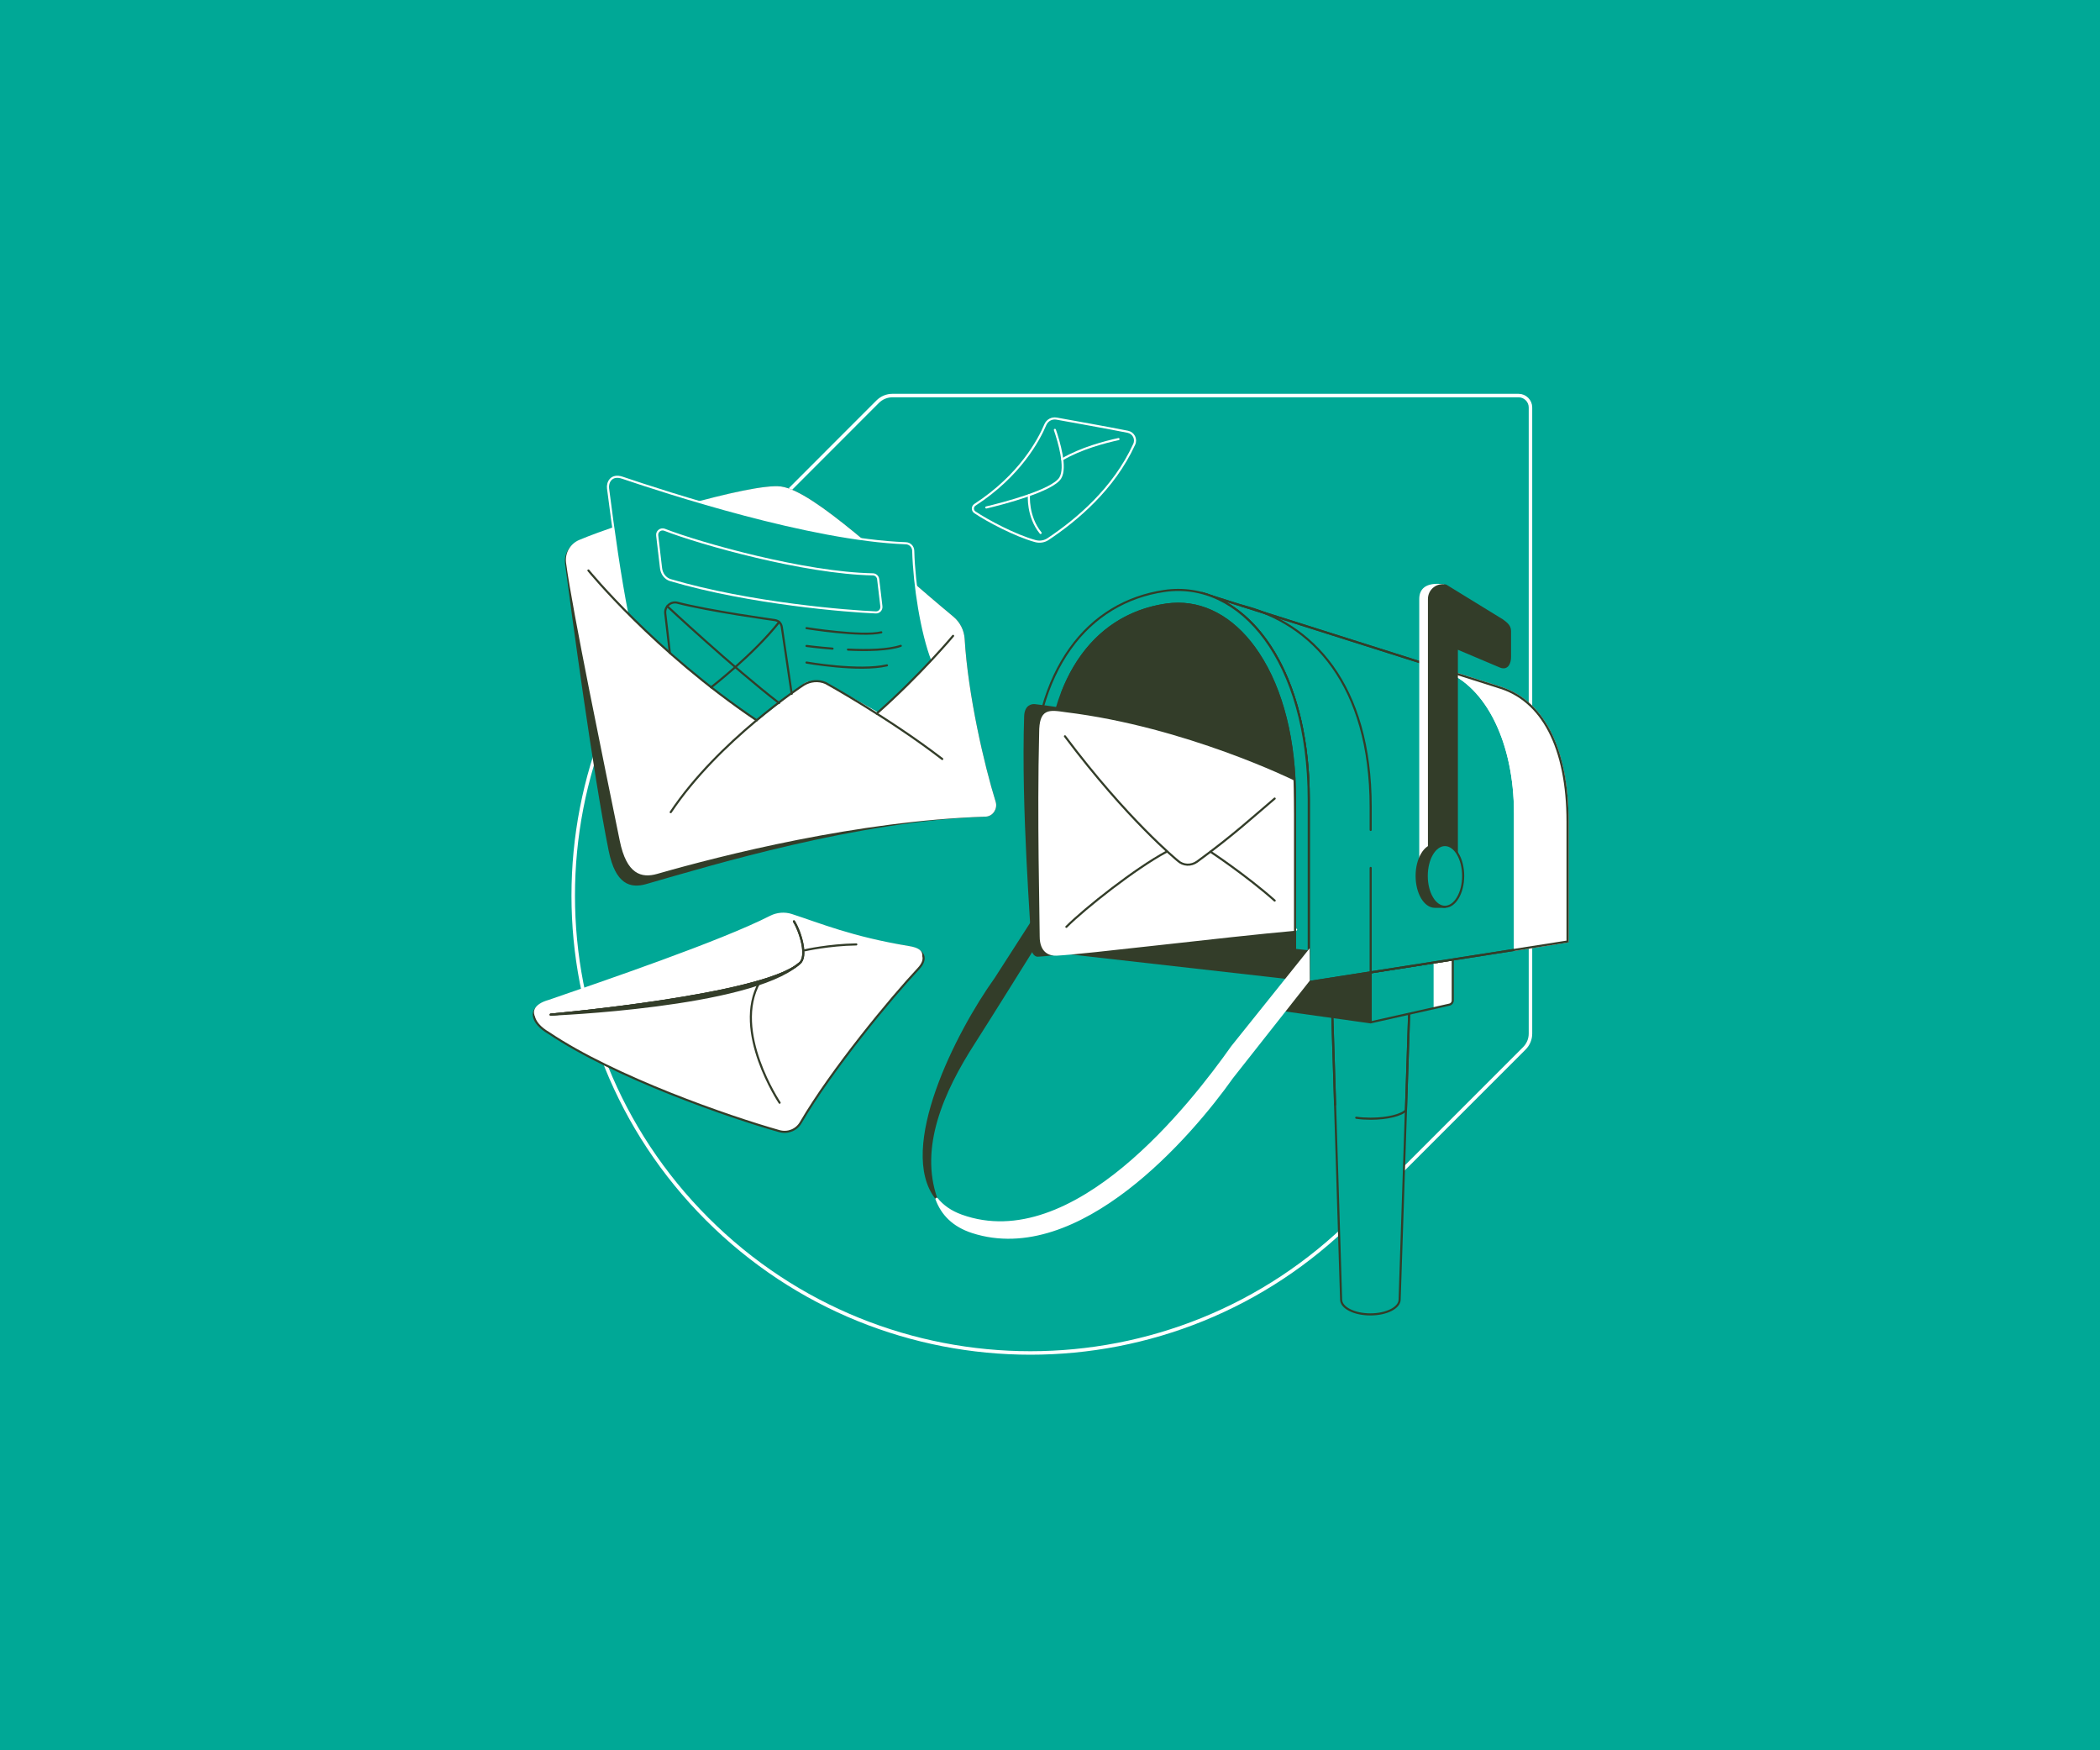 <svg xmlns="http://www.w3.org/2000/svg" width="1200" height="1000" viewBox="0 0 1200 1000" fill="none"><rect x="0" y="0" width="1200" height="1000" fill="#808080" stroke="none"/><rect width="1000" height="1200" transform="translate(1200) rotate(90)" fill="#00A896"></rect><path d="M404.091 696.465C506.138 798.512 671.502 798.512 773.55 696.465L871.034 598.982C873.317 596.698 874.555 593.698 874.555 590.504V232.781C874.555 229.065 871.491 226 867.774 226H509.986C506.791 226 503.791 227.239 501.51 229.521L494.207 236.824L404.091 327.005C302.043 428.988 302.043 594.417 404.091 696.465Z" fill="#00A896" stroke="white" stroke-width="2" stroke-miterlimit="10" stroke-linecap="round" stroke-linejoin="round"></path><path d="M524.902 553.37C509.287 569.965 475.057 611.357 457.606 641.301C455.156 645.587 450.136 647.609 445.359 646.261C416.641 638.179 351.488 615.644 313.645 590.232C303.236 584.231 302.317 576.088 310.4 573.883C340.833 563.35 412.599 544.797 441.257 530.162C444.931 528.325 449.156 527.958 453.075 529.182C469.363 534.449 486.63 535.735 518.961 541.123C528.576 542.531 529.983 547.92 524.902 553.37Z" fill="white" stroke="#333D29" stroke-width="1.2" stroke-miterlimit="10" stroke-linecap="round" stroke-linejoin="round"></path><path d="M805.3 576.875L799.788 742.452C799.788 747.166 792.319 750.963 783.072 750.963C773.826 750.963 766.354 747.166 766.354 742.452L761.211 576.875H805.3Z" fill="#00A896"></path><path d="M805.3 576.875L799.788 742.452C799.788 747.166 792.319 750.963 783.072 750.963C773.826 750.963 766.354 747.166 766.354 742.452L761.211 576.875H805.3Z" stroke="#333D29" stroke-width="1.2" stroke-miterlimit="10" stroke-linecap="round" stroke-linejoin="round"></path><path d="M762.927 631.136L761.211 576.82H805.3L803.524 630.951L803.401 634.319C800.952 637.074 792.87 639.156 783.255 639.156C780.317 639.156 777.5 638.973 774.989 638.605" stroke="#333D29" stroke-width="1.2" stroke-miterlimit="10" stroke-linecap="round" stroke-linejoin="round"></path><path d="M819.203 549.933V576.019L828.265 573.999C829.368 573.752 830.225 572.712 830.225 571.609V548.219L819.203 549.933Z" fill="white"></path><path d="M815.329 550.484V576.877L783.242 584.103V555.506L815.329 550.484Z" fill="#00A896"></path><path d="M731.622 576.878L783.241 584.104V542.219H704.617L731.622 576.878Z" fill="#333D29" stroke="#333D29" stroke-width="1.2" stroke-miterlimit="10" stroke-linecap="round" stroke-linejoin="round"></path><path d="M783.242 584.102V555.567L830.148 548.219V571.609C830.148 572.774 829.353 573.752 828.188 573.999L783.242 584.102Z" stroke="#333D29" stroke-width="1.2" stroke-miterlimit="10" stroke-linecap="round" stroke-linejoin="round"></path><path d="M895.74 469.532V537.929L747.862 561.077V456.917C747.862 390.908 720.857 347.799 686.812 338.859L855.694 392.378C855.755 392.378 855.755 392.378 855.817 392.439C881.412 399.664 895.74 427.097 895.74 469.532Z" fill="#00A896" stroke="#333D29" stroke-width="1.2" stroke-miterlimit="10"></path><path d="M895.728 469.519V537.917L865.726 542.632V464.865C865.726 424.146 849.62 391.814 825.679 382.874L825.617 382.812L855.682 392.365C855.743 392.365 855.743 392.365 855.805 392.426C881.4 399.652 895.728 427.085 895.728 469.519Z" fill="white" stroke="white" stroke-width="1.2" stroke-miterlimit="10" stroke-linecap="round" stroke-linejoin="round"></path><path d="M822.688 381.898C848.344 389.185 865.736 422.435 865.736 464.869V542.269" stroke="white" stroke-width="1.2" stroke-miterlimit="10" stroke-linecap="round" stroke-linejoin="round"></path><path d="M895.74 469.532V537.929L747.862 561.077V456.917C747.862 390.908 720.857 347.799 686.812 338.859L855.694 392.378C855.755 392.378 855.755 392.378 855.817 392.439C881.412 399.664 895.74 427.097 895.74 469.532Z" stroke="#333D29" stroke-width="1.2" stroke-miterlimit="10" stroke-linecap="round" stroke-linejoin="round"></path><path d="M665.312 337.637C643.697 340.822 624.897 351.843 611.549 370.581C598.139 389.319 590.117 415.648 590.117 449.327V542.892L747.855 561.08V456.92C747.855 377.5 708.85 331.269 665.312 337.637Z" fill="#00A896" stroke="#333D29" stroke-width="1.2" stroke-miterlimit="10" stroke-linecap="round" stroke-linejoin="round"></path><path d="M740.016 552.268L597.953 535.918V449.333C597.953 390.549 623.548 351.665 666.412 345.42C668.679 345.113 670.943 344.93 673.21 344.93C690.661 344.93 706.95 355.033 719.012 373.403C732.728 394.162 739.955 423.064 739.955 456.926V552.268H740.016Z" fill="#333D29" stroke="#333D29" stroke-width="1.2" stroke-miterlimit="10" stroke-linecap="round" stroke-linejoin="round"></path><path d="M820.172 508.038C815.459 508.038 811.602 504.181 811.602 499.465V342.218C811.602 337.135 814.602 333.155 824.827 334.38" fill="white"></path><path d="M820.172 508.038C815.459 508.038 811.602 504.181 811.602 499.465V342.218C811.602 337.135 814.602 333.155 824.827 334.38" stroke="white" stroke-width="1.2" stroke-miterlimit="10" stroke-linecap="round" stroke-linejoin="round"></path><path d="M825.135 508.056C820.421 508.056 816.562 504.199 816.562 499.483V342.235C816.562 337.153 821.278 333.417 826.237 334.581L858.631 354.482C860.896 356.135 862.856 357.727 862.856 360.544V375.424C862.856 378.424 861.57 382.527 857.406 380.873L832.483 370.341V499.421C832.422 504.199 829.851 508.056 825.135 508.056Z" fill="#333D29" stroke="#333D29" stroke-width="1.2" stroke-miterlimit="10" stroke-linecap="round" stroke-linejoin="round"></path><path d="M825.13 508.047H820.172" stroke="#333D29" stroke-width="1.2" stroke-miterlimit="10" stroke-linecap="round" stroke-linejoin="round"></path><path d="M825.683 518.082H819.925C814.17 518.082 809.516 510.183 809.516 500.447C809.516 490.711 814.17 482.812 819.925 482.812H825.683" fill="#333D29"></path><path d="M825.683 518.082H819.925C814.17 518.082 809.516 510.183 809.516 500.447C809.516 490.711 814.17 482.812 819.925 482.812H825.683" stroke="#333D29" stroke-width="1.2" stroke-miterlimit="10" stroke-linecap="round" stroke-linejoin="round"></path><path d="M825.681 518.082C831.431 518.082 836.091 510.187 836.091 500.447C836.091 490.708 831.431 482.812 825.681 482.812C819.933 482.812 815.273 490.708 815.273 500.447C815.273 510.187 819.933 518.082 825.681 518.082Z" fill="#00A896" stroke="#333D29" stroke-width="1.2" stroke-miterlimit="10" stroke-linecap="round" stroke-linejoin="round"></path><path d="M522.755 551.9C507.141 568.495 474.136 604.928 456.746 634.873C454.296 639.159 449.274 641.179 444.499 639.831C415.78 631.749 349.709 610.868 311.928 585.456C301.518 579.456 305.621 574.066 313.704 571.863C344.137 561.33 411.739 538.367 440.396 523.733C444.07 521.896 448.296 521.528 452.215 522.753C468.504 528.019 486.689 535.735 519.081 541.061C528.573 542.53 527.777 546.451 522.755 551.9Z" fill="white" stroke="white" stroke-width="1.2" stroke-miterlimit="10" stroke-linecap="round" stroke-linejoin="round"></path><path d="M314.688 579.696C314.688 579.696 436.543 568.856 456.811 550.426C461.71 546.752 457.545 532.73 453.688 526.422" stroke="#333D29" stroke-width="1.2" stroke-miterlimit="10" stroke-linecap="round" stroke-linejoin="round"></path><path d="M314.688 579.696C314.688 579.696 436.543 568.856 456.811 550.426C461.71 546.752 457.545 532.73 453.688 526.422" stroke="#333D29" stroke-width="1.2" stroke-miterlimit="10" stroke-linecap="round" stroke-linejoin="round"></path><path d="M445.49 630.022C445.49 630.022 418.118 589.118 434.039 561.195" stroke="#333D29" stroke-width="1.2" stroke-miterlimit="10" stroke-linecap="round" stroke-linejoin="round"></path><path d="M459.867 542.946C459.867 542.946 473.46 539.823 489.319 539.578" stroke="#333D29" stroke-width="1.2" stroke-miterlimit="10" stroke-linecap="round" stroke-linejoin="round"></path><path d="M597.347 242.596C593.673 251.352 582.774 271.743 557.117 288.399C555.586 289.379 555.524 291.644 557.055 292.685C564.22 297.523 580.08 305.973 591.653 309.157C594.164 309.831 596.858 309.402 599.001 307.932C615.228 297.094 636.413 279.397 648.109 253.863C649.519 250.862 647.742 247.372 644.497 246.699C633.169 244.433 612.9 240.82 603.776 239.167C601.021 238.677 598.45 240.085 597.347 242.596Z" fill="#00A896" stroke="white" stroke-width="1.2" stroke-miterlimit="10" stroke-linecap="round" stroke-linejoin="round"></path><path d="M563.609 289.935C573.405 287.608 601.39 280.321 605.859 273.095C609.533 267.217 605.125 252.398 602.797 245.602" stroke="white" stroke-width="1.2" stroke-miterlimit="10" stroke-linecap="round" stroke-linejoin="round"></path><path d="M639.154 250.867C631.5 252.521 617.722 256.133 607.008 262.44" stroke="white" stroke-width="1.2" stroke-miterlimit="10" stroke-linecap="round" stroke-linejoin="round"></path><path d="M587.969 282.953C587.969 282.953 586.927 295.016 594.643 304.507" stroke="white" stroke-width="1.2" stroke-miterlimit="10" stroke-linecap="round" stroke-linejoin="round"></path><path d="M783.244 474.179V461.137C783.244 390.963 749.75 355.937 709.703 346.078" stroke="#333D29" stroke-width="1.2" stroke-miterlimit="10" stroke-linecap="round" stroke-linejoin="round"></path><path d="M783.242 555.517V495.875" stroke="#333D29" stroke-width="1.2" stroke-miterlimit="10" stroke-linecap="round" stroke-linejoin="round"></path><path d="M747.85 560.1L704.068 615.638C680.861 648.46 616.503 723.534 555.698 703.939C544.555 700.324 538.002 693.406 534.879 684.465C524.837 655.502 538.247 624.028 556.679 595.493C565.681 581.532 590.113 542.219 590.113 542.219L735.665 558.692L747.85 560.1Z" fill="#00A896"></path><path d="M747.853 543.557L735.729 558.743L590.176 542.271C590.176 542.271 565.742 581.523 556.742 595.545C538.31 624.08 524.9 655.493 534.942 684.517C513.143 656.411 546.456 590.402 568.866 559.111L590.176 525.984L747.853 543.557Z" fill="#333D29" stroke="#333D29" stroke-width="1.2" stroke-miterlimit="10" stroke-linecap="round" stroke-linejoin="round"></path><path d="M747.847 560.095L704.065 615.633C680.857 648.455 616.502 723.528 555.695 703.934C544.735 700.381 538.305 693.707 535.122 685.013C535.06 684.889 535.243 684.828 535.305 684.889C538.673 689.052 543.265 692.299 549.327 694.502C613.5 717.65 680.857 630.882 704.065 598.06L747.786 543.5L747.847 560.095Z" fill="white" stroke="white" stroke-width="1.2" stroke-miterlimit="10"></path><path d="M734.259 530.88C692.928 534.554 608.669 545.147 592.993 546.004C591.524 546.066 590.116 544.105 590.054 542.513C589.687 529.288 584.054 461.93 585.83 409.148C586.074 403.085 589.931 402.717 591.402 402.901C664.514 411.168 733.034 446.254 733.034 446.254" fill="#333D29"></path><path d="M734.259 530.88C692.928 534.554 608.669 545.147 592.993 546.004C591.524 546.066 590.116 544.105 590.054 542.513C589.687 529.288 584.054 461.93 585.83 409.148C586.074 403.085 589.931 402.717 591.402 402.901C664.514 411.168 733.034 446.254 733.034 446.254" stroke="#333D29" stroke-width="1.2" stroke-miterlimit="10" stroke-linecap="round" stroke-linejoin="round"></path><path d="M740.631 531.136C699.298 534.81 619.511 544.668 603.773 545.403C599.854 545.586 594.711 543.872 594.711 534.993C594.711 522.625 593.18 467.636 594.405 418.772C594.405 405.3 599.242 406.097 608.856 407.505C677.56 415.895 739.406 446.51 739.406 446.51" fill="white"></path><path d="M740.631 531.136C699.298 534.81 619.511 544.668 603.773 545.403C599.854 545.586 594.711 543.872 594.711 534.993C594.711 522.625 593.18 467.636 594.405 418.772C594.405 405.3 599.242 406.097 608.856 407.505C677.56 415.895 739.406 446.51 739.406 446.51" stroke="white" stroke-width="1.2" stroke-miterlimit="10" stroke-linecap="round" stroke-linejoin="round"></path><path d="M691.711 486.617C691.711 486.617 712.04 500.027 728.39 514.54L691.711 486.617Z" fill="white"></path><path d="M691.711 486.617C691.711 486.617 712.04 500.027 728.39 514.54" stroke="#333D29" stroke-width="1.2" stroke-miterlimit="10" stroke-linecap="round" stroke-linejoin="round"></path><path d="M608.547 420.672C644.307 468.373 672.964 491.704 672.964 491.704C676.087 494.642 680.68 494.765 684.108 492.254C704.683 477.252 716.44 466.353 728.381 456.249" stroke="#333D29" stroke-width="1.2" stroke-miterlimit="10" stroke-linecap="round" stroke-linejoin="round"></path><path d="M609.352 529.543C619.944 518.95 648.724 496.17 666.606 486.617" stroke="#333D29" stroke-width="1.2" stroke-miterlimit="10" stroke-linecap="round" stroke-linejoin="round"></path><path d="M456.199 550.914C428.092 575.285 314.688 579.694 314.688 579.694C314.688 579.694 434.461 569.346 456.199 550.914Z" fill="#333D29" stroke="#333D29" stroke-width="1.2" stroke-miterlimit="10" stroke-linecap="round" stroke-linejoin="round"></path><path d="M330.545 309.782C325.708 311.863 322.83 316.885 323.503 322.151C327.055 349.093 339.486 442.046 348.426 486.073C352.283 504.933 360.427 506.954 368.939 504.567C406.353 493.851 489.998 468.377 563.173 465.989C566.968 465.866 569.479 461.886 568.377 458.273C561.886 437.454 552.518 397.101 550.62 365.014C550.313 360.238 548.047 355.829 544.373 352.768C506.837 321.722 464.892 281.063 446.156 278.552C429.499 276.348 354.243 299.678 330.545 309.782Z" fill="#333D29" stroke="#333D29" stroke-width="1.2" stroke-miterlimit="10" stroke-linecap="round" stroke-linejoin="round"></path><path d="M331.1 309.096C326.263 311.178 323.385 316.199 324.058 321.466C327.61 348.408 345.796 436.217 354.736 480.244C358.594 499.104 366.738 501.126 375.25 498.738C412.663 488.022 490.001 468.365 563.176 465.978C566.972 465.854 569.483 461.874 568.381 458.262C561.89 437.442 552.522 397.089 550.623 365.003C550.317 360.226 548.051 355.818 544.377 352.756C506.841 321.711 464.895 281.051 446.159 278.541C429.503 276.336 354.798 298.993 331.1 309.096Z" fill="white" stroke="white" stroke-width="1.2" stroke-miterlimit="10" stroke-linecap="round" stroke-linejoin="round"></path><path d="M532.745 377.246C523.806 386.676 513.211 397.576 501.883 407.741L473.962 391.881C469.858 390.106 463.673 388.452 459.938 390.902L432.383 412.824C406.175 394.943 375.069 368.306 358.535 351.222C354.249 329.3 350.575 303.521 347.452 279.028C347.023 275.843 349.105 270.7 355.719 272.965C380.212 281.232 462.878 308.359 517.621 310.379C519.947 310.44 521.784 312.339 521.846 314.666C522.396 334.75 526.683 361.571 532.745 377.246Z" fill="#00A896" stroke="white" stroke-width="1.2" stroke-miterlimit="10" stroke-linecap="round" stroke-linejoin="round"></path><path d="M382.779 373.022L380.146 350.488C379.718 346.691 383.086 343.568 386.821 344.303C405.375 349.141 442.789 354.284 442.789 354.284C445.115 354.713 446.402 356.06 446.769 358.387L452.402 396.413" stroke="#333D29" stroke-width="1.2" stroke-miterlimit="10" stroke-linecap="round" stroke-linejoin="round"></path><path d="M381.312 346.391C381.312 346.391 418.359 380.988 445.18 401.685" stroke="#333D29" stroke-width="1.2" stroke-miterlimit="10" stroke-linecap="round" stroke-linejoin="round"></path><path d="M445.236 355.398C430.661 373.952 406.352 392.69 406.352 392.69" stroke="#333D29" stroke-width="1.2" stroke-miterlimit="10" stroke-linecap="round" stroke-linejoin="round"></path><path d="M336.242 325.938C336.242 325.938 373.84 372.169 432.379 411.543" stroke="#333D29" stroke-width="1.2" stroke-miterlimit="10" stroke-linecap="round" stroke-linejoin="round"></path><path d="M500.969 407.683C526.198 385.394 544.628 363.289 544.628 363.289" stroke="#333D29" stroke-width="1.2" stroke-miterlimit="10" stroke-linecap="round" stroke-linejoin="round"></path><path d="M383.266 464.024C410.698 422.876 459.196 391.279 459.196 391.279C462.991 388.891 467.707 388.462 471.81 390.238C471.81 390.238 508.06 410.261 538.432 433.653" stroke="#333D29" stroke-width="1.2" stroke-miterlimit="10" stroke-linecap="round" stroke-linejoin="round"></path><path d="M379.586 302.613C400.1 310.635 459.803 327.413 498.748 328.148C500.339 328.148 501.625 329.372 501.808 330.903C502.299 334.822 503.094 342.048 503.645 346.395C503.891 348.294 502.361 350.008 500.4 349.886C484.847 349.273 428.635 344.865 383.138 331.454C380.137 330.597 378.117 327.78 377.749 324.657L375.545 305.981C375.239 303.715 377.382 301.94 379.586 302.613Z" stroke="white" stroke-width="1.2" stroke-miterlimit="10" stroke-linecap="round" stroke-linejoin="round"></path><path d="M460.859 358.883C460.859 358.883 492.516 363.965 503.6 361.271" stroke="#333D29" stroke-width="1.2" stroke-miterlimit="10" stroke-linecap="round" stroke-linejoin="round"></path><path d="M484.539 371.135C495.806 371.686 507.44 371.441 514.727 368.992" stroke="#333D29" stroke-width="1.2" stroke-miterlimit="10" stroke-linecap="round" stroke-linejoin="round"></path><path d="M460.859 369.055C460.859 369.055 467.227 369.912 475.739 370.586" stroke="#333D29" stroke-width="1.2" stroke-miterlimit="10" stroke-linecap="round" stroke-linejoin="round"></path><path d="M460.859 378.539C460.859 378.539 490.862 383.866 506.845 380.131" stroke="#333D29" stroke-width="1.2" stroke-miterlimit="10" stroke-linecap="round" stroke-linejoin="round"></path><path d="M606.961 395.692C617.921 367.403 638.497 349.522 666.479 345.42C668.746 345.113 671.01 344.93 673.277 344.93C690.729 344.93 707.017 355.033 719.079 373.403C732.795 394.162 740.022 423.064 740.022 456.926V546.634L664.398 543.572" stroke="#333D29" stroke-width="1.2" stroke-miterlimit="10" stroke-linecap="round" stroke-linejoin="round"></path></svg>